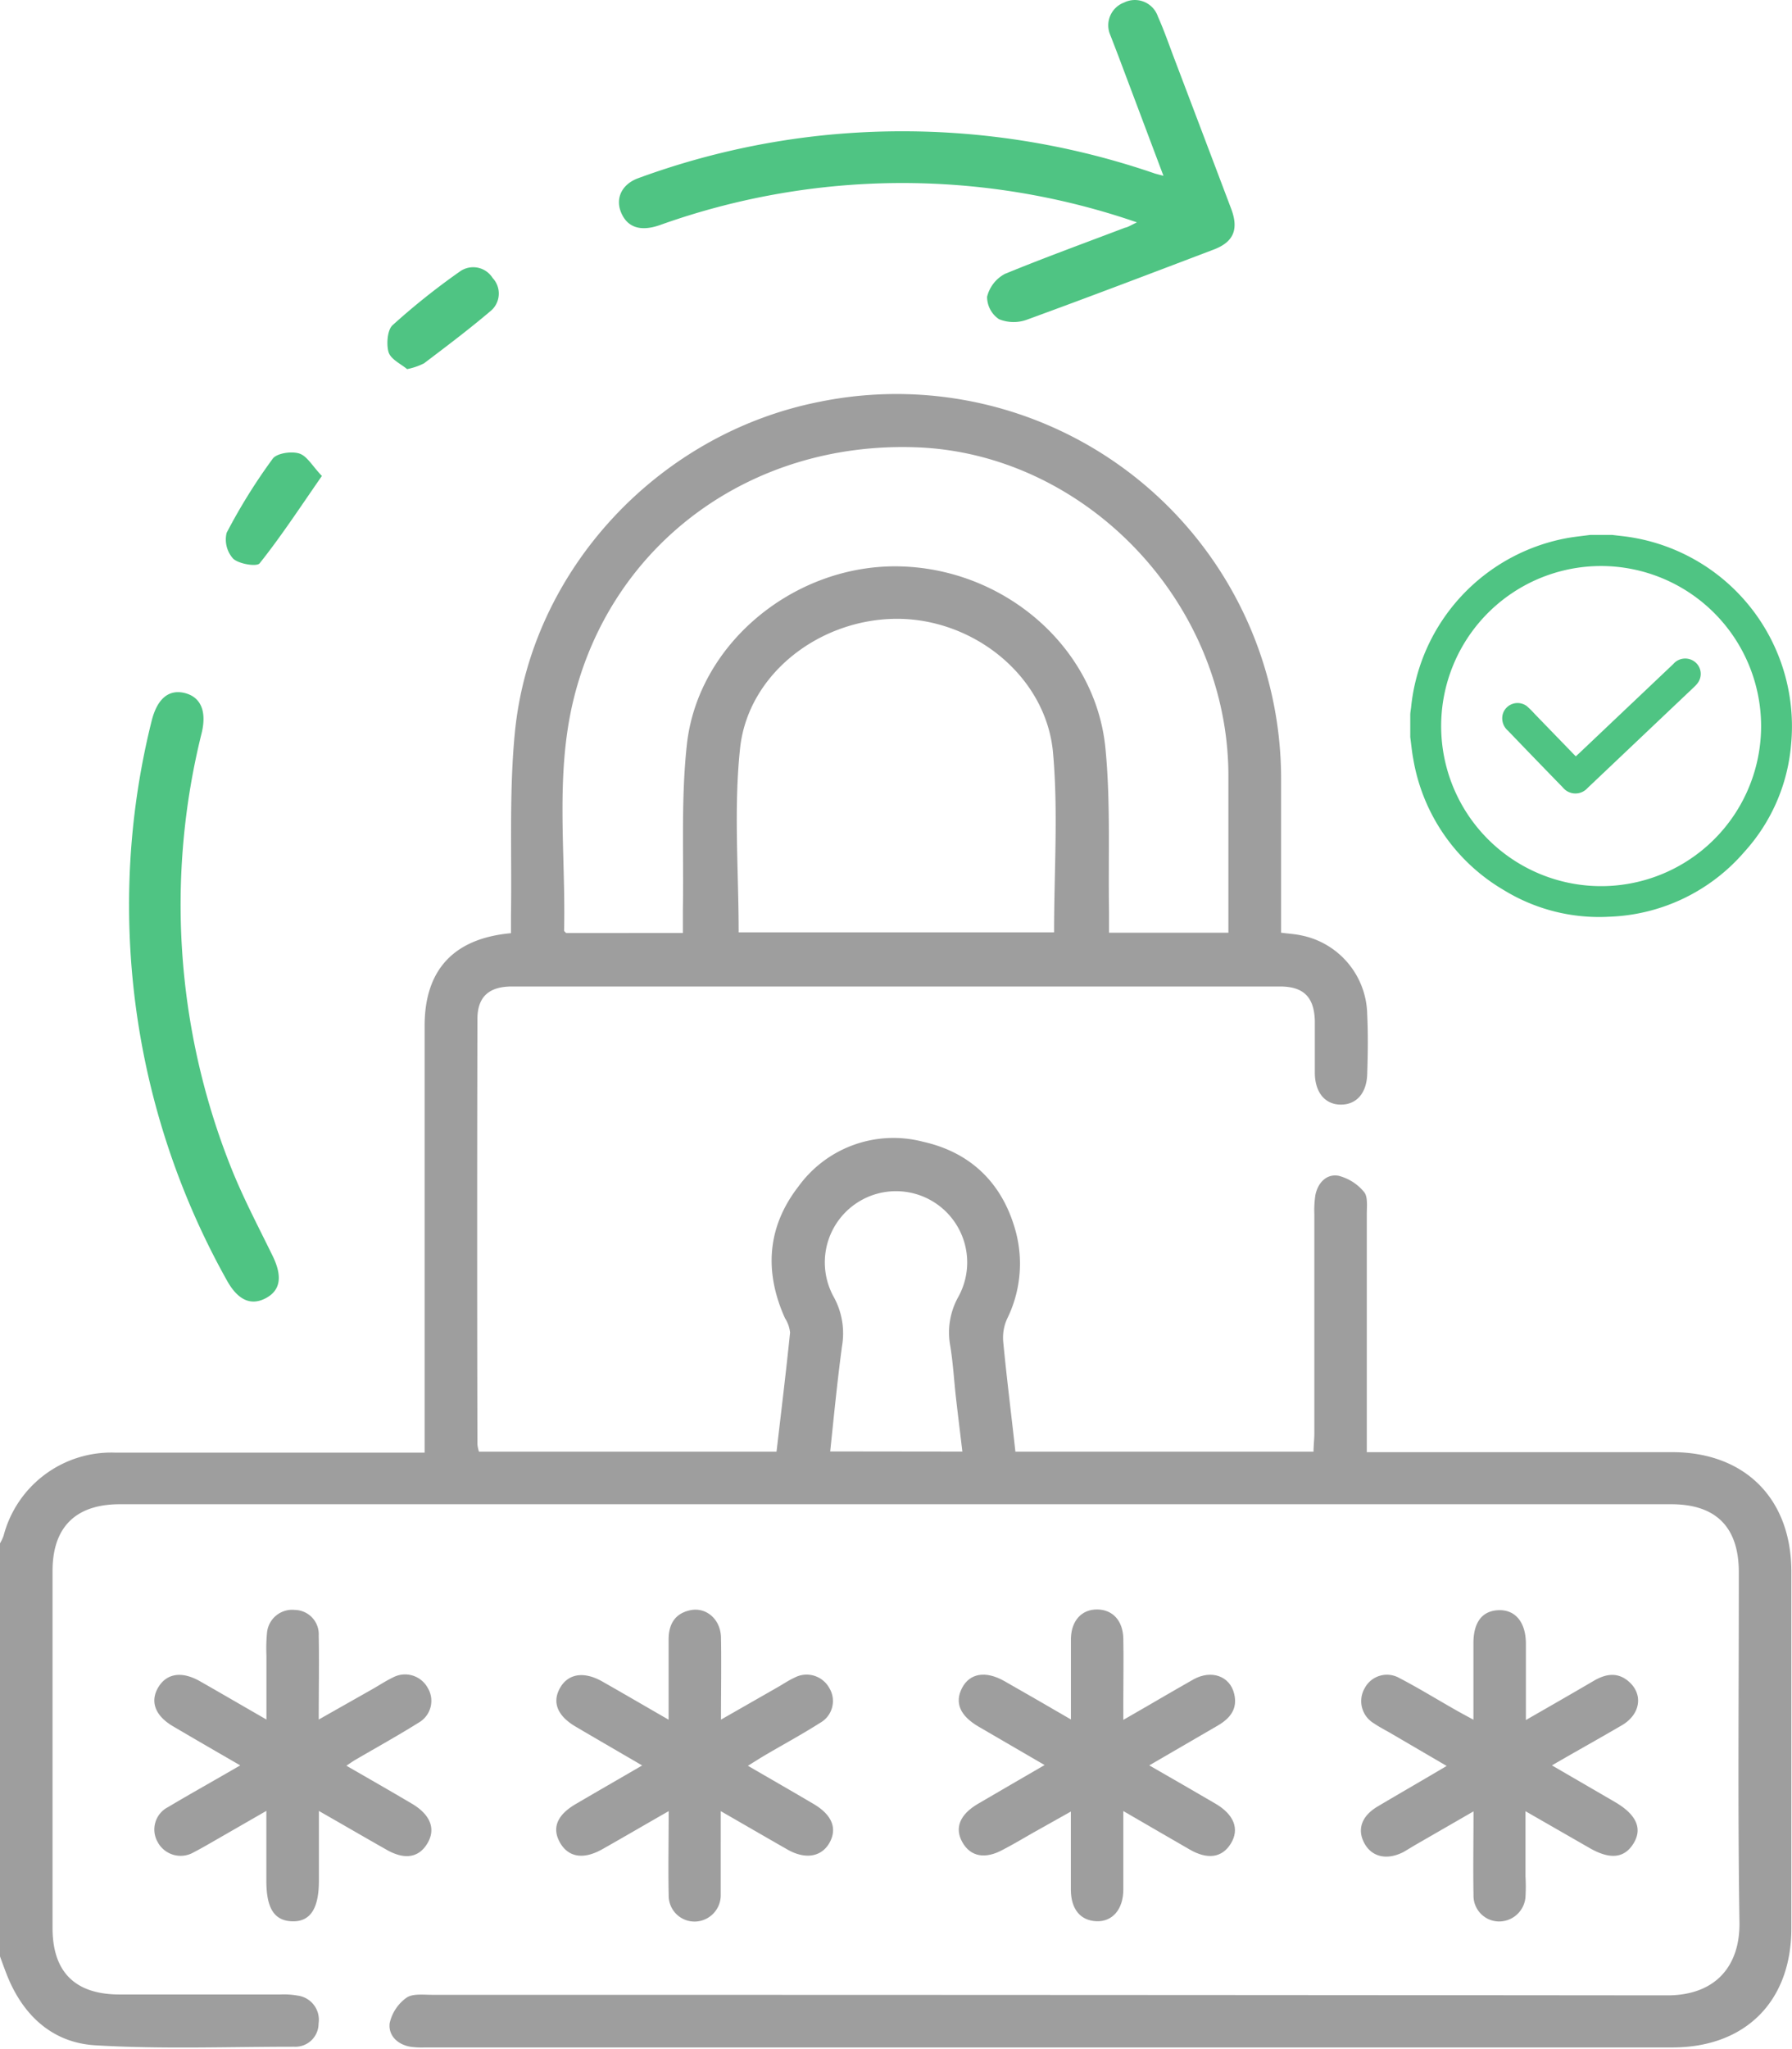 <svg xmlns="http://www.w3.org/2000/svg" viewBox="0 0 221.01 252.53"><defs><style>.cls-1{fill:#4fc483;}.cls-2{fill:#9e9e9e;}</style></defs><g id="Layer_2" data-name="Layer 2"><g id="Layer_1-2" data-name="Layer 1"><path class="cls-1" d="M140.22,27.41a88.78,88.78,0,0,0-58.82.33c-2.44.86-4.07.27-4.82-1.6-.69-1.71.11-3.43,2.12-4.17a94.51,94.51,0,0,1,23.24-5.33,95.79,95.79,0,0,1,40.35,4.7c.27.1.56.16,1.2.33L137.93,6.9c-.33-.86-.66-1.72-1-2.59a3,3,0,0,1,1.71-4,3,3,0,0,1,4.17,1.74c.75,1.67,1.35,3.42,2,5.13q3.51,9.24,7,18.47c1,2.59.37,4.17-2.14,5.12-7.66,2.91-15.32,5.83-23,8.63a4.77,4.77,0,0,1-3.47-.06,3.32,3.32,0,0,1-1.46-2.76,4.37,4.37,0,0,1,2.2-2.82c4.88-2,9.86-3.81,14.8-5.69C139.13,28,139.47,27.76,140.22,27.41Z"/><path class="cls-1" d="M15.92,111.68a93.44,93.44,0,0,1,2.77-22.77c.66-2.67,2-3.91,3.94-3.52,2.08.44,2.9,2.19,2.25,4.93a87.51,87.51,0,0,0,3.49,53.28c1.5,3.84,3.44,7.5,5.26,11.22,1.2,2.47,1,4.21-.83,5.19s-3.45.27-4.8-2.15A94.67,94.67,0,0,1,15.92,111.68Z"/><path class="cls-1" d="M50.21,45.5c-.75-.63-2-1.2-2.28-2.07s-.19-2.72.48-3.34a86.12,86.12,0,0,1,8.26-6.59,2.83,2.83,0,0,1,4.09.77,2.8,2.8,0,0,1-.33,4.13c-2.63,2.23-5.39,4.31-8.14,6.39A8.16,8.16,0,0,1,50.21,45.5Z"/><path class="cls-1" d="M39.7,58.67c-2.66,3.82-5,7.41-7.68,10.77-.36.44-2.52.09-3.25-.56a3.52,3.52,0,0,1-.82-3.2,70.56,70.56,0,0,1,5.68-9.13c.5-.69,2.3-.95,3.27-.65S38.52,57.44,39.7,58.67Z"/><path class="cls-2" d="M0,190.24a5.63,5.63,0,0,0,.44-.93,13.73,13.73,0,0,1,13.79-10.25c11.87,0,23.74,0,35.61,0h2.53v-2.77q0-24.93,0-49.85c0-6.86,3.56-10.77,10.65-11.41,0-.72,0-1.47,0-2.22.12-7.47-.24-15,.47-22.41,1.92-20.1,17.72-37,37.67-40.89A47.44,47.44,0,0,1,158,96.12c0,6.25,0,12.5,0,18.85.9.12,1.68.16,2.43.32a10.12,10.12,0,0,1,8.19,9.78c.12,2.44.08,4.9,0,7.34s-1.41,3.78-3.3,3.75-3.12-1.47-3.16-3.85c0-2.16,0-4.32,0-6.47-.08-2.93-1.38-4.23-4.27-4.24H63.14c-2.83,0-4.25,1.26-4.26,4q-.06,26.22,0,52.44a4.7,4.7,0,0,0,.19.9h36.7c.57-4.88,1.17-9.78,1.67-14.68a4.07,4.07,0,0,0-.63-1.78c-2.58-5.74-2.2-11.26,1.68-16.25a14.46,14.46,0,0,1,15.36-5.49c6,1.34,9.94,5.27,11.49,11.32a15.35,15.35,0,0,1-1.13,10.5,5.64,5.64,0,0,0-.48,2.84c.43,4.49,1,9,1.5,13.54H162c0-.76.1-1.52.1-2.27q0-13.49,0-27a12.48,12.48,0,0,1,.13-2.37c.31-1.51,1.37-2.63,2.85-2.37a6,6,0,0,1,3.15,2c.49.58.34,1.78.34,2.71q0,13.38,0,26.76v2.6h2.47q17.59,0,35.18,0c9,0,14.7,5.75,14.71,14.7q0,22,0,44c0,9-5.67,14.68-14.69,14.68q-76.93,0-153.86,0a9.82,9.82,0,0,1-1.72-.08c-1.65-.27-2.79-1.41-2.6-2.92a5.26,5.26,0,0,1,2.06-3.12c.75-.54,2.07-.37,3.14-.37q76.17,0,152.35.07c6.08,0,9-3.73,8.92-9-.22-14.38-.07-28.77-.08-43.16,0-5.56-2.81-8.38-8.34-8.38H14.77c-5.44,0-8.29,2.83-8.29,8.22q0,22,0,44c0,5.45,2.78,8.2,8.25,8.21H34.58a9.48,9.48,0,0,1,2.14.14,3,3,0,0,1,2.57,3.44,2.86,2.86,0,0,1-3,2.86c-8.19,0-16.41.32-24.58-.18-5.35-.33-9-3.81-10.94-8.88-.28-.72-.54-1.45-.81-2.18ZM84.22,115c0-1,0-1.94,0-2.85.12-6.76-.24-13.56.48-20.25C86,79.46,97.77,69.73,110.54,69.81c13.06.09,24.54,9.78,25.79,22.38.66,6.7.33,13.5.45,20.26,0,.83,0,1.67,0,2.52H151.5c0-6.62,0-13.08,0-19.55a39.09,39.09,0,0,0-.5-6c-3.05-18.82-19.38-33.58-37.91-34.28C92.62,54.36,75.39,67,70.71,86.33c-2.26,9.36-.92,18.9-1.14,28.37,0,.1.17.21.25.31Zm6.88-.07H130c0-7.52.52-14.89-.13-22.16-.84-9.26-9.54-16.37-19-16.49-9.63-.11-18.63,6.72-19.6,16C90.48,99.74,91.1,107.33,91.1,114.94Zm27.59,64c-.28-2.38-.55-4.52-.79-6.65s-.36-4.3-.71-6.42a9,9,0,0,1,1-6,8.78,8.78,0,1,0-15.34.05,9.3,9.3,0,0,1,1,6c-.58,4.3-1,8.62-1.46,13Z"/><path class="cls-2" d="M138.54,223.24c0,3.51,0,6.59,0,9.67,0,2.45-1.35,4-3.33,3.91s-3.12-1.5-3.14-3.86c0-3.09,0-6.18,0-9.66l-4.81,2.7c-1.19.68-2.36,1.38-3.56,2-2.2,1.21-4,.86-5-.9s-.34-3.43,1.91-4.75c2.66-1.56,5.33-3.1,8.22-4.78l-8.18-4.76c-2.27-1.34-2.93-2.94-2-4.74s2.88-2.17,5.2-.86c2.62,1.48,5.22,3,8.23,4.74v-7.46c0-.87,0-1.73,0-2.59.08-2.17,1.35-3.53,3.25-3.51s3.16,1.38,3.21,3.57c.05,2.51,0,5,0,7.54V212c3.1-1.77,5.86-3.41,8.67-5,2.21-1.21,4.48-.39,5,1.78.45,1.82-.45,3-2,3.91l-8.47,4.92c2.88,1.66,5.53,3.17,8.15,4.71,2.33,1.36,3,3.16,1.91,4.93s-2.9,2-5.11.71C144.15,226.48,141.55,225,138.54,223.24Z"/><path class="cls-2" d="M82.47,223.25c-3,1.71-5.57,3.22-8.18,4.69-2.33,1.32-4.2,1-5.23-.82s-.32-3.42,1.94-4.74c2.64-1.55,5.31-3.08,8.2-4.76-2.9-1.69-5.56-3.23-8.21-4.79-2.26-1.33-2.91-3-1.93-4.75s2.91-2.12,5.22-.81c2.61,1.48,5.21,3,8.18,4.71v-9.89c0-1.89.79-3.22,2.7-3.61s3.71,1.08,3.76,3.37c.06,3.23,0,6.47,0,10.12l7-4c.68-.39,1.34-.84,2.06-1.17a3.19,3.19,0,0,1,4.29,1.26,3.08,3.08,0,0,1-1.13,4.31c-2.18,1.39-4.46,2.62-6.69,3.93-.67.39-1.34.82-2.21,1.36,2.81,1.63,5.46,3.15,8.09,4.7,2.28,1.34,2.94,3,2,4.74s-2.92,2.19-5.22.88c-2.61-1.49-5.21-3-8.22-4.73V231c0,.87,0,1.73,0,2.59a3.25,3.25,0,0,1-3.08,3.27,3.19,3.19,0,0,1-3.34-3.21C82.4,230.31,82.47,227,82.47,223.25Z"/><path class="cls-2" d="M29.63,217.61c-3-1.73-5.66-3.27-8.31-4.83-2.2-1.3-2.84-3.05-1.8-4.79s2.91-2,5.09-.78c2.62,1.49,5.21,3,8.25,4.75,0-2.83,0-5.36,0-7.89a20.11,20.11,0,0,1,.07-2.8,3.12,3.12,0,0,1,3.46-2.82,3,3,0,0,1,2.92,3.15c.06,3.3,0,6.61,0,10.36l6.5-3.68c.88-.49,1.72-1.06,2.62-1.49a3.18,3.18,0,0,1,4.3,1.23,3.09,3.09,0,0,1-1.11,4.33c-2.55,1.6-5.2,3.06-7.8,4.58-.31.18-.6.39-1.1.72,2.79,1.61,5.44,3.12,8.06,4.67,2.33,1.37,3,3.15,1.91,4.94s-2.88,2-5.1.7c-2.62-1.48-5.22-3-8.26-4.73v8.6c0,3.45-1.07,5.07-3.3,5s-3.18-1.64-3.18-5v-8.61l-6.33,3.64c-.87.5-1.73,1-2.64,1.47a3.21,3.21,0,0,1-4.45-1.3,3.1,3.1,0,0,1,1.3-4.28C23.55,221.07,26.43,219.47,29.63,217.61Z"/><path class="cls-2" d="M191.4,217.61l7.75,4.5c2.67,1.55,3.45,3.28,2.31,5.13s-2.94,2-5.48.52l-7.84-4.5c0,2.88,0,5.42,0,8a22.39,22.39,0,0,1,0,2.59,3.27,3.27,0,0,1-3.34,3,3.17,3.17,0,0,1-3.07-3.25c-.06-3.29,0-6.58,0-10.32l-6.94,4c-.56.32-1.11.67-1.68,1-2.05,1.06-3.93.63-4.85-1.09s-.3-3.36,1.64-4.51c2.71-1.61,5.45-3.18,8.52-5l-6.74-3.94c-.74-.44-1.52-.82-2.23-1.31a3.18,3.18,0,0,1-1.15-4.32,3.1,3.1,0,0,1,4.28-1.27c2.35,1.22,4.62,2.62,6.93,3.93.61.35,1.23.68,2.21,1.21,0-3.34,0-6.38,0-9.43,0-2.61,1.1-4,3.11-4.07s3.34,1.42,3.36,4.09c0,3,0,6,0,9.45,3-1.72,5.7-3.27,8.4-4.85,1.51-.88,3-1.08,4.37.18,1.68,1.54,1.36,3.9-.82,5.25C197.34,214.24,194.52,215.8,191.4,217.61Z"/><path class="cls-1" d="M173.93,90.87V88.11c0-.33.08-.66.11-1a23.63,23.63,0,0,1,19.38-20.81c.89-.15,1.79-.24,2.68-.36h2.76c.79.1,1.58.17,2.36.3a23.6,23.6,0,0,1,19.67,25.61A22.45,22.45,0,0,1,215.14,105a23.05,23.05,0,0,1-16.67,8,22.48,22.48,0,0,1-13-3.28A23.21,23.21,0,0,1,174.3,93.55C174.13,92.66,174.05,91.76,173.93,90.87Zm23.54-21.1a19.73,19.73,0,1,0,19.73,19.7A19.76,19.76,0,0,0,197.47,69.77Z"/><path class="cls-1" d="M194.34,93.23l.41-.37,11.61-11a1.94,1.94,0,0,1,2.69-.26,1.88,1.88,0,0,1,.27,2.67,3.92,3.92,0,0,1-.34.37L195.8,97.13a2,2,0,0,1-3.06-.07q-3.39-3.48-6.77-7a2,2,0,0,1-.64-2,1.9,1.9,0,0,1,3-1,12.8,12.8,0,0,1,1,1Z"/></g></g></svg>